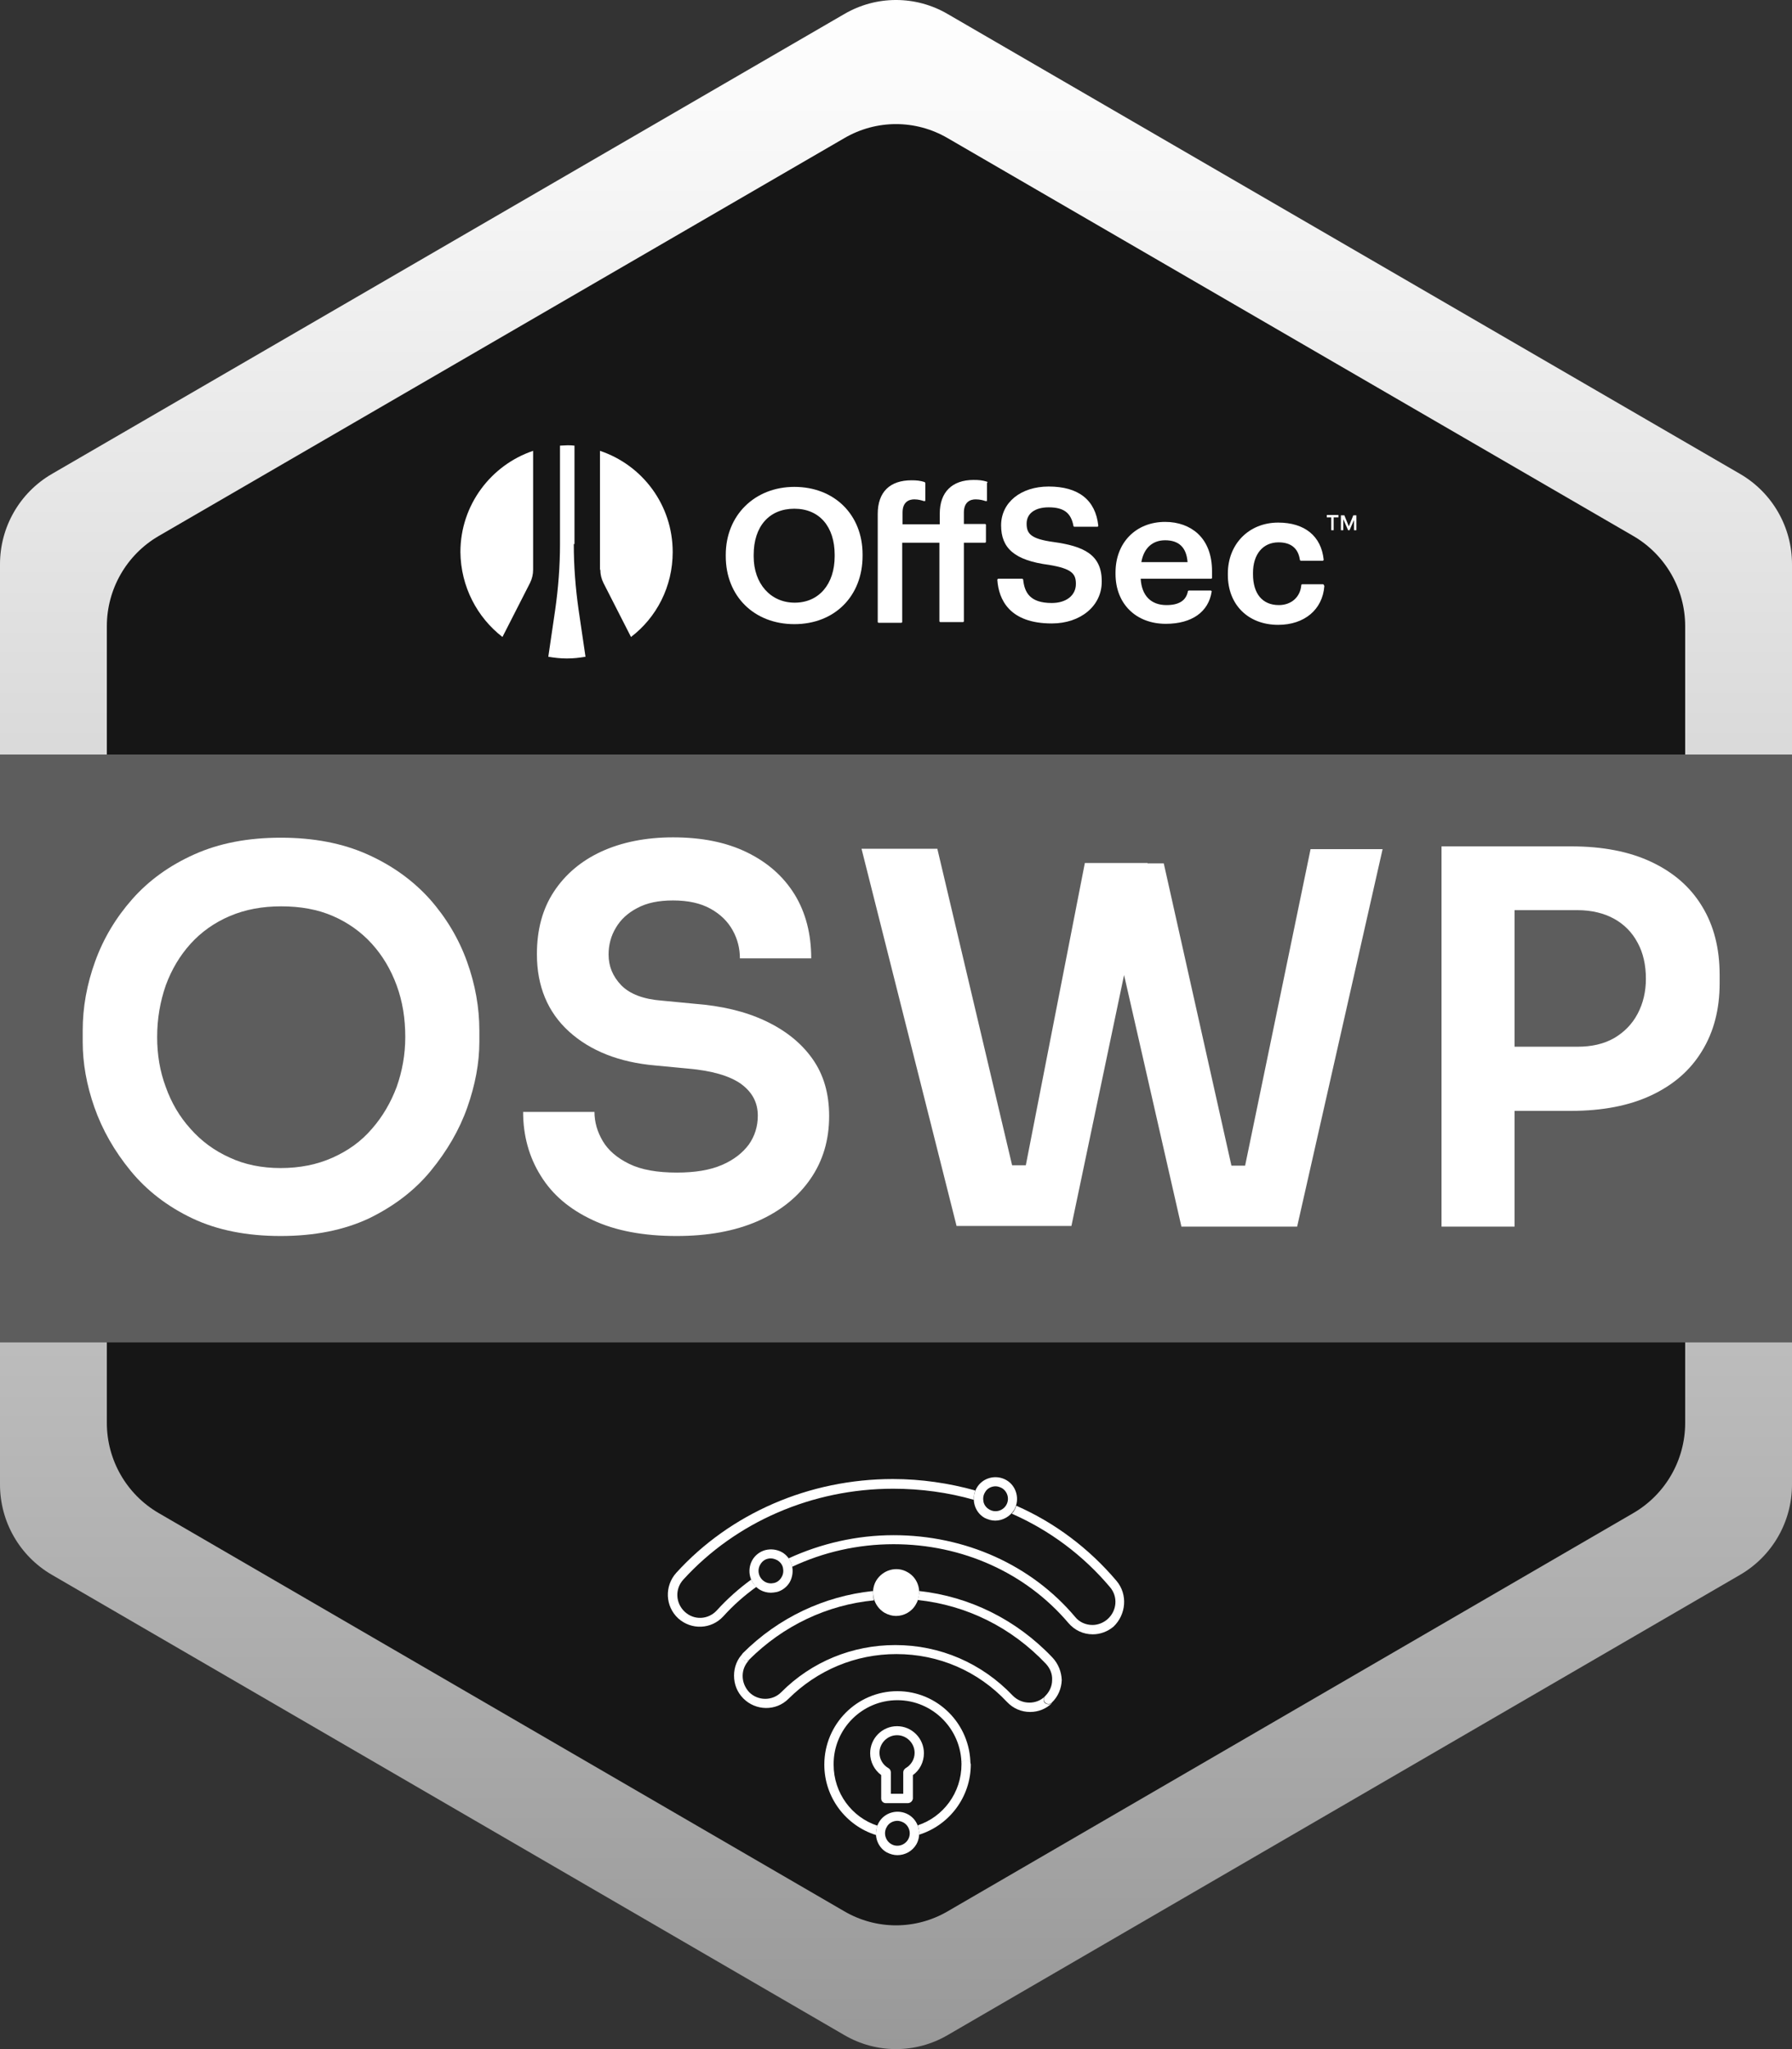 <svg viewBox="0 0 98 112" fill="none" xmlns="http://www.w3.org/2000/svg">
<rect x="0" y="0" width="98" height="112" fill="#333333" stroke="none"/>
<mask id="mask0_1101_8695" style="mask-type:alpha" maskUnits="userSpaceOnUse" x="0" y="0" width="98" height="112">
<rect x="0.5" width="97" height="112" fill="url(#paint0_linear_1101_8695)"/>
</mask>
<g mask="url(#mask0_1101_8695)">
</g>
<g clip-path="url(#clip0_1101_8695)">
<path d="M0 30.837V81.144C0 83.171 1.074 85.047 2.827 86.07L46.173 111.233C47.926 112.256 50.074 112.256 51.827 111.233L95.173 86.07C96.926 85.047 98 83.171 98 81.144V30.837C98 28.81 96.926 26.934 95.173 25.911L51.827 0.767C50.074 -0.256 47.926 -0.256 46.173 0.767L2.827 25.911C1.074 26.934 0 28.81 0 30.837Z" fill="url(#paint1_linear_1101_8695)"/>
<path d="M5.843 34.229V77.771C5.843 79.798 6.917 81.674 8.67 82.697L46.173 104.468C47.926 105.491 50.075 105.491 51.827 104.468L89.331 82.697C91.084 81.674 92.158 79.798 92.158 77.771V34.229C92.158 32.202 91.084 30.326 89.331 29.302L51.827 7.551C50.075 6.527 47.926 6.527 46.173 7.551L8.67 29.302C6.917 30.326 5.843 32.202 5.843 34.229Z" fill="#161616"/>
<path d="M98 41.24H0V73.375H98V41.24Z" fill="#5D5D5D"/>
<path d="M49.641 98.557H48.435C48.303 98.557 48.19 98.443 48.19 98.31V97.022C47.813 96.738 47.587 96.302 47.587 95.828C47.587 95.013 48.246 94.35 49.057 94.35C49.867 94.35 50.527 95.013 50.527 95.828C50.527 96.302 50.301 96.757 49.924 97.022V98.31C49.905 98.443 49.792 98.557 49.641 98.557ZM48.68 98.045H49.396V96.87C49.396 96.775 49.453 96.7 49.528 96.643C49.83 96.472 50.018 96.15 50.018 95.809C50.018 95.279 49.585 94.843 49.057 94.843C48.529 94.843 48.096 95.279 48.096 95.809C48.096 96.15 48.284 96.472 48.586 96.643C48.661 96.681 48.718 96.775 48.718 96.87V98.045H48.68Z" fill="white"/>
<path d="M54.427 83.114C54.22 83.114 54.032 83.057 53.843 82.963C53.278 82.64 53.089 81.901 53.41 81.333C53.73 80.765 54.465 80.575 55.03 80.897C55.596 81.219 55.784 81.958 55.464 82.527C55.238 82.887 54.842 83.114 54.427 83.114ZM54.446 81.238C54.22 81.238 53.975 81.352 53.862 81.579C53.768 81.731 53.749 81.92 53.786 82.091C53.824 82.261 53.937 82.413 54.107 82.508C54.427 82.697 54.842 82.584 55.03 82.261C55.219 81.939 55.106 81.522 54.785 81.333C54.672 81.276 54.559 81.238 54.446 81.238Z" fill="white"/>
<path d="M42.159 87.055C41.951 87.055 41.744 86.999 41.575 86.904C41.009 86.582 40.821 85.843 41.141 85.274C41.292 85.009 41.556 84.801 41.857 84.725C42.159 84.649 42.479 84.687 42.762 84.839C43.026 84.99 43.233 85.255 43.308 85.559C43.384 85.862 43.346 86.184 43.195 86.468C43.044 86.733 42.781 86.942 42.479 87.017C42.366 87.036 42.253 87.055 42.159 87.055ZM42.159 85.18C42.102 85.18 42.046 85.18 41.989 85.198C41.819 85.236 41.669 85.35 41.575 85.521C41.386 85.843 41.499 86.26 41.819 86.449C41.97 86.544 42.159 86.563 42.328 86.525C42.498 86.487 42.649 86.373 42.743 86.203C42.837 86.051 42.856 85.862 42.818 85.691C42.781 85.521 42.668 85.369 42.498 85.274C42.385 85.218 42.272 85.18 42.159 85.18Z" fill="white"/>
<path d="M49.076 101.399C48.868 101.399 48.68 101.342 48.492 101.247C47.926 100.925 47.738 100.186 48.058 99.618C48.378 99.049 49.113 98.86 49.679 99.182C50.244 99.504 50.433 100.243 50.112 100.811C49.886 101.19 49.49 101.399 49.076 101.399ZM49.076 99.523C48.85 99.523 48.605 99.637 48.492 99.864C48.303 100.186 48.416 100.603 48.736 100.792C49.057 100.982 49.471 100.868 49.66 100.546C49.848 100.224 49.735 99.807 49.415 99.618C49.302 99.561 49.189 99.523 49.076 99.523Z" fill="white"/>
<path d="M49.641 85.938C49.038 85.577 48.265 85.805 47.907 86.411C47.568 87.017 47.775 87.794 48.378 88.154C48.585 88.268 48.793 88.325 49 88.325C49.433 88.325 49.867 88.098 50.093 87.681C50.451 87.074 50.244 86.278 49.641 85.938Z" fill="white"/>
<path d="M49.075 92.929C50.998 92.929 52.581 94.502 52.581 96.453C52.581 96.321 52.694 96.207 52.826 96.207C52.958 96.207 53.071 96.321 53.071 96.453C53.071 94.237 51.281 92.436 49.075 92.436C46.87 92.436 45.08 94.237 45.08 96.453C45.08 98.253 46.267 99.788 47.907 100.3C47.888 100.129 47.926 99.959 47.982 99.788C46.588 99.334 45.589 98.007 45.589 96.453C45.57 94.502 47.153 92.929 49.075 92.929Z" fill="white"/>
<path d="M52.826 96.188C52.694 96.188 52.581 96.302 52.581 96.434C52.581 97.988 51.582 99.314 50.188 99.769C50.244 99.921 50.282 100.11 50.263 100.281C51.903 99.769 53.09 98.234 53.09 96.434C53.071 96.302 52.958 96.188 52.826 96.188Z" fill="white"/>
<path d="M57.556 90.599C55.596 88.533 53.033 87.264 50.263 86.961C50.282 87.131 50.244 87.302 50.188 87.453C52.864 87.737 55.314 88.95 57.198 90.94C57.424 91.186 57.556 91.489 57.538 91.83C57.538 92.171 57.387 92.475 57.161 92.702C57.066 92.796 57.047 92.967 57.161 93.062C57.217 93.119 57.274 93.138 57.349 93.138C57.406 93.138 57.481 93.119 57.519 93.062C57.858 92.74 58.046 92.304 58.065 91.83C58.046 91.375 57.877 90.94 57.556 90.599Z" fill="white"/>
<path d="M57.142 93.081C57.048 92.986 57.048 92.815 57.142 92.721C56.916 92.948 56.614 93.062 56.294 93.062C55.955 93.062 55.634 92.929 55.389 92.683C53.693 90.902 51.413 89.916 48.963 89.916C46.607 89.916 44.383 90.826 42.724 92.493C42.234 92.986 41.443 92.967 40.972 92.493C40.746 92.247 40.614 91.944 40.614 91.603C40.614 91.262 40.746 90.959 40.991 90.712C40.934 90.769 40.878 90.788 40.821 90.788C40.764 90.788 40.689 90.769 40.651 90.712C40.557 90.617 40.557 90.447 40.651 90.352C40.312 90.674 40.143 91.129 40.143 91.584C40.143 92.058 40.312 92.493 40.651 92.834C41.33 93.517 42.442 93.535 43.12 92.853C44.703 91.281 46.795 90.409 49.019 90.409C51.337 90.409 53.486 91.337 55.069 93.024C55.408 93.384 55.86 93.573 56.331 93.573C56.784 93.573 57.217 93.403 57.538 93.081C57.481 93.119 57.425 93.156 57.368 93.156C57.255 93.156 57.198 93.119 57.142 93.081Z" fill="white"/>
<path d="M47.737 86.961C45.061 87.245 42.573 88.42 40.632 90.352C40.538 90.447 40.538 90.618 40.632 90.712C40.689 90.769 40.745 90.788 40.802 90.788C40.858 90.788 40.934 90.769 40.971 90.712C42.837 88.855 45.231 87.719 47.794 87.472C47.756 87.302 47.737 87.131 47.737 86.961Z" fill="white"/>
<path d="M61.062 86.411C59.554 84.63 57.688 83.228 55.577 82.3C55.559 82.375 55.521 82.451 55.483 82.527C55.446 82.603 55.389 82.678 55.332 82.735C57.406 83.645 59.234 85.009 60.704 86.752C61.156 87.283 61.081 88.06 60.553 88.514C60.327 88.704 60.044 88.818 59.742 88.818C59.384 88.818 59.026 88.666 58.8 88.382C56.407 85.54 52.788 83.91 48.868 83.91C46.852 83.91 44.892 84.365 43.12 85.18C43.214 85.293 43.271 85.426 43.309 85.577C43.309 85.597 43.309 85.615 43.327 85.634C45.024 84.839 46.908 84.403 48.868 84.403C52.637 84.403 56.105 85.975 58.423 88.704C58.762 89.102 59.234 89.329 59.761 89.329C60.176 89.329 60.572 89.177 60.892 88.912C61.589 88.249 61.684 87.15 61.062 86.411Z" fill="white"/>
<path d="M41.085 86.335C40.406 86.828 39.766 87.397 39.2 88.022C38.729 88.533 37.956 88.571 37.447 88.097C36.939 87.624 36.901 86.847 37.372 86.335C40.237 83.19 44.421 81.371 48.849 81.371C50.376 81.371 51.865 81.579 53.259 81.977C53.241 81.807 53.278 81.636 53.335 81.466C51.903 81.068 50.376 80.841 48.831 80.841C44.251 80.841 39.935 82.716 36.976 85.975C36.336 86.695 36.373 87.794 37.089 88.457C37.806 89.102 38.899 89.064 39.558 88.344C40.105 87.737 40.708 87.207 41.367 86.733C41.254 86.638 41.141 86.506 41.085 86.335Z" fill="white"/>
<path d="M15.341 67.558C13.494 67.558 11.873 67.236 10.517 66.592C9.16 65.948 8.029 65.076 7.143 63.996C6.257 62.916 5.598 61.76 5.164 60.529C4.731 59.297 4.523 58.103 4.523 56.947V56.322C4.523 55.053 4.75 53.802 5.202 52.552C5.654 51.301 6.333 50.164 7.237 49.141C8.142 48.118 9.273 47.303 10.63 46.697C11.986 46.09 13.551 45.787 15.36 45.787C17.15 45.787 18.733 46.09 20.09 46.697C21.447 47.303 22.578 48.118 23.502 49.141C24.406 50.164 25.085 51.301 25.537 52.552C25.989 53.802 26.215 55.072 26.215 56.322V56.947C26.215 58.103 25.989 59.297 25.556 60.529C25.122 61.76 24.444 62.916 23.558 63.996C22.672 65.076 21.541 65.929 20.185 66.592C18.809 67.236 17.207 67.558 15.341 67.558ZM15.341 63.844C16.396 63.844 17.339 63.655 18.187 63.276C19.035 62.897 19.751 62.386 20.335 61.703C20.92 61.04 21.372 60.263 21.692 59.411C21.994 58.558 22.163 57.648 22.163 56.682C22.163 55.659 22.013 54.731 21.692 53.859C21.372 52.987 20.92 52.23 20.335 51.585C19.751 50.941 19.035 50.429 18.206 50.069C17.377 49.709 16.434 49.539 15.379 49.539C14.342 49.539 13.419 49.709 12.571 50.069C11.723 50.429 11.007 50.941 10.422 51.585C9.838 52.23 9.386 52.987 9.065 53.859C8.764 54.731 8.594 55.659 8.594 56.682C8.594 57.648 8.745 58.558 9.065 59.411C9.367 60.263 9.819 61.04 10.422 61.703C11.007 62.367 11.723 62.897 12.571 63.276C13.381 63.655 14.323 63.844 15.341 63.844Z" fill="white"/>
<path d="M36.995 67.558C35.205 67.558 33.659 67.274 32.415 66.687C31.153 66.099 30.21 65.303 29.57 64.261C28.929 63.238 28.608 62.063 28.608 60.775H32.51C32.51 61.324 32.66 61.855 32.962 62.366C33.263 62.878 33.753 63.295 34.413 63.617C35.073 63.939 35.94 64.091 37.014 64.091C38.013 64.091 38.823 63.958 39.483 63.674C40.142 63.39 40.613 63.011 40.953 62.556C41.273 62.101 41.443 61.571 41.443 60.983C41.443 60.263 41.141 59.695 40.519 59.24C39.897 58.804 38.936 58.52 37.617 58.406L35.827 58.236C33.867 58.065 32.283 57.44 31.115 56.379C29.947 55.318 29.362 53.897 29.362 52.154C29.362 50.827 29.664 49.69 30.286 48.743C30.908 47.796 31.775 47.057 32.886 46.545C33.998 46.034 35.318 45.768 36.806 45.768C38.371 45.768 39.709 46.034 40.84 46.583C41.97 47.133 42.837 47.89 43.459 48.895C44.062 49.88 44.364 51.055 44.364 52.381H40.463C40.463 51.831 40.331 51.32 40.067 50.846C39.803 50.372 39.407 49.975 38.861 49.672C38.314 49.368 37.636 49.217 36.806 49.217C36.015 49.217 35.374 49.349 34.846 49.634C34.338 49.899 33.942 50.259 33.678 50.714C33.414 51.149 33.282 51.642 33.282 52.172C33.282 52.817 33.508 53.366 33.98 53.859C34.451 54.333 35.186 54.617 36.203 54.693L37.975 54.863C39.464 54.977 40.745 55.28 41.838 55.792C42.931 56.303 43.798 56.985 44.42 57.857C45.042 58.728 45.344 59.771 45.344 61.002C45.344 62.31 45.005 63.446 44.326 64.432C43.648 65.417 42.687 66.194 41.443 66.743C40.18 67.293 38.71 67.558 36.995 67.558Z" fill="white"/>
<path d="M52.317 67.027L47.115 46.393H51.261L55.502 64.337L54.409 63.693H57.217L55.973 64.337L59.328 47.17H62.758L58.593 67.008H52.317V67.027ZM64.605 67.027L60.081 47.189H63.643L67.488 64.356L66.282 63.712H69.033L67.959 64.356L71.672 46.412H75.611L70.937 67.046H64.605V67.027Z" fill="white"/>
<path d="M78.834 67.027V46.261H82.829V67.046H78.834V67.027ZM82.264 60.699V57.212H86.259C87.051 57.212 87.71 57.061 88.276 56.739C88.822 56.417 89.256 55.981 89.557 55.412C89.859 54.844 90.01 54.2 90.01 53.499C90.01 52.741 89.859 52.078 89.557 51.528C89.256 50.96 88.822 50.524 88.276 50.221C87.729 49.918 87.051 49.747 86.259 49.747H82.264V46.261H85.92C87.654 46.261 89.105 46.545 90.311 47.113C91.517 47.682 92.441 48.478 93.082 49.539C93.722 50.581 94.043 51.831 94.043 53.29V53.745C94.043 55.166 93.722 56.398 93.082 57.44C92.441 58.501 91.517 59.297 90.311 59.865C89.105 60.434 87.635 60.718 85.92 60.718H82.264V60.699Z" fill="white"/>
<path fill-rule="evenodd" clip-rule="evenodd" d="M31.379 29.738C31.379 30.951 31.473 32.145 31.643 33.339L32.02 35.897C31.681 35.953 31.36 35.991 31.002 35.991C30.644 35.991 30.324 35.953 29.985 35.897L30.361 33.339C30.531 32.145 30.625 30.951 30.625 29.738V24.357C30.757 24.357 30.889 24.338 31.021 24.338C31.153 24.338 31.285 24.338 31.417 24.357V29.738H31.379ZM27.478 34.816L28.986 31.861C29.099 31.633 29.155 31.387 29.155 31.141V24.642C26.856 25.418 25.179 27.597 25.179 30.174C25.198 32.069 26.102 33.755 27.478 34.816ZM32.83 31.141C32.83 31.387 32.887 31.633 33 31.861L34.508 34.816C35.902 33.755 36.788 32.069 36.788 30.174C36.788 27.597 35.13 25.418 32.811 24.642V31.141H32.83Z" fill="white"/>
<path d="M72.558 28.28V28.147H73.198V28.28H72.558ZM72.803 28.981V28.242H72.934V28.981H72.803ZM73.33 28.981V28.166H73.462V28.981H73.33ZM73.726 28.981L73.368 28.166H73.519L73.764 28.772L74.009 28.166H74.159L73.802 28.981H73.726ZM74.046 28.981V28.166H74.178V28.981H74.046Z" fill="white"/>
<path d="M43.441 26.612C41.273 26.612 39.69 28.166 39.69 30.326V30.402C39.69 32.581 41.236 34.115 43.441 34.115C45.646 34.115 47.172 32.581 47.172 30.383V30.307C47.172 28.128 45.627 26.612 43.441 26.612ZM41.217 30.326C41.217 28.772 42.065 27.806 43.441 27.806C44.817 27.806 45.646 28.791 45.646 30.326V30.402C45.646 31.936 44.779 32.941 43.46 32.941C42.14 32.941 41.217 31.898 41.217 30.421V30.326Z" fill="white"/>
<path d="M53.975 26.328C53.73 26.252 53.542 26.233 53.24 26.233C52.072 26.233 51.393 26.896 51.393 28.071V28.658H49.358V28.014C49.358 27.427 49.716 27.294 49.999 27.294C50.225 27.294 50.413 27.351 50.526 27.389C50.545 27.389 50.564 27.389 50.583 27.389C50.602 27.37 50.602 27.37 50.602 27.351V26.404C50.602 26.385 50.583 26.366 50.564 26.347C50.319 26.271 50.131 26.252 49.848 26.252C48.661 26.252 48.001 26.896 48.001 28.09V33.983C48.001 34.021 48.02 34.04 48.057 34.04H49.282C49.32 34.04 49.339 34.021 49.339 33.983V29.663H51.374V33.945C51.374 33.983 51.393 34.002 51.431 34.002H52.656C52.694 34.002 52.712 33.983 52.712 33.945V29.663H53.862C53.9 29.663 53.919 29.644 53.919 29.606V28.696C53.919 28.658 53.9 28.64 53.862 28.64H52.712V28.014C52.712 27.427 53.071 27.294 53.353 27.294C53.598 27.294 53.787 27.351 53.9 27.389C53.919 27.389 53.938 27.389 53.956 27.389C53.975 27.389 53.975 27.37 53.975 27.351V26.404C54.013 26.366 54.013 26.347 53.975 26.328Z" fill="white"/>
<path d="M57.613 29.625C56.369 29.454 56.143 29.17 56.143 28.62C56.143 28.071 56.595 27.73 57.349 27.73C58.178 27.73 58.574 28.033 58.706 28.753C58.706 28.772 58.725 28.791 58.763 28.791H60.006C60.025 28.791 60.044 28.791 60.044 28.772C60.063 28.753 60.063 28.753 60.063 28.734C59.912 27.332 58.989 26.593 57.349 26.593C55.823 26.593 54.748 27.465 54.748 28.715C54.748 29.966 55.483 30.629 57.368 30.875C58.631 31.084 58.838 31.368 58.838 31.917C58.838 32.543 58.31 32.959 57.519 32.959C56.294 32.959 56.03 32.353 55.955 31.69C55.955 31.671 55.936 31.633 55.898 31.633H54.598C54.579 31.633 54.56 31.633 54.56 31.652C54.56 31.671 54.541 31.671 54.541 31.69C54.616 32.77 55.201 34.077 57.519 34.077C59.102 34.077 60.251 33.111 60.251 31.804C60.27 30.307 59.253 29.852 57.613 29.625Z" fill="white"/>
<path d="M65.509 29.17C65.057 28.753 64.435 28.526 63.719 28.526C62.117 28.526 61.005 29.663 61.005 31.292V31.368C61.005 32.998 62.117 34.097 63.756 34.097C65.17 34.097 66.093 33.452 66.263 32.334C66.263 32.315 66.263 32.297 66.244 32.297C66.225 32.278 66.225 32.278 66.206 32.278H65.019C65 32.278 64.963 32.297 64.963 32.315C64.868 32.827 64.473 33.073 63.794 33.073C62.946 33.073 62.437 32.562 62.381 31.633H66.225C66.263 31.633 66.282 31.614 66.282 31.576V31.216C66.282 30.345 66.018 29.644 65.509 29.17ZM62.418 30.724C62.55 29.966 63.021 29.53 63.719 29.53C64.473 29.53 64.887 29.928 64.944 30.724H62.418Z" fill="white"/>
<path d="M72.388 31.956C72.369 31.936 72.369 31.936 72.35 31.936H71.219C71.181 31.936 71.163 31.956 71.163 31.993C71.106 32.638 70.616 33.073 69.938 33.073C69.033 33.073 68.524 32.448 68.524 31.387V31.311C68.524 30.288 69.071 29.644 69.919 29.644C70.597 29.644 70.993 29.966 71.087 30.591C71.087 30.61 71.106 30.648 71.144 30.648H72.331C72.35 30.648 72.369 30.648 72.369 30.629C72.388 30.61 72.388 30.61 72.388 30.591C72.256 29.303 71.351 28.564 69.9 28.564C68.298 28.564 67.148 29.738 67.148 31.349V31.425C67.148 33.054 68.26 34.153 69.9 34.153C71.332 34.153 72.331 33.32 72.425 32.031C72.406 31.993 72.406 31.974 72.388 31.956Z" fill="white"/>
</g>
<defs>
<linearGradient id="paint0_linear_1101_8695" x1="49" y1="0" x2="49" y2="112" gradientUnits="userSpaceOnUse">
<stop stop-color="white"/>
<stop offset="1" stop-color="#999999" stop-opacity="0.56"/>
</linearGradient>
<linearGradient id="paint1_linear_1101_8695" x1="49" y1="0" x2="49" y2="112" gradientUnits="userSpaceOnUse">
<stop stop-color="white"/>
<stop offset="1" stop-color="#999999"/>
</linearGradient>
<clipPath id="clip0_1101_8695">
<rect width="98" height="112" fill="white"/>
</clipPath>
</defs>
</svg>
